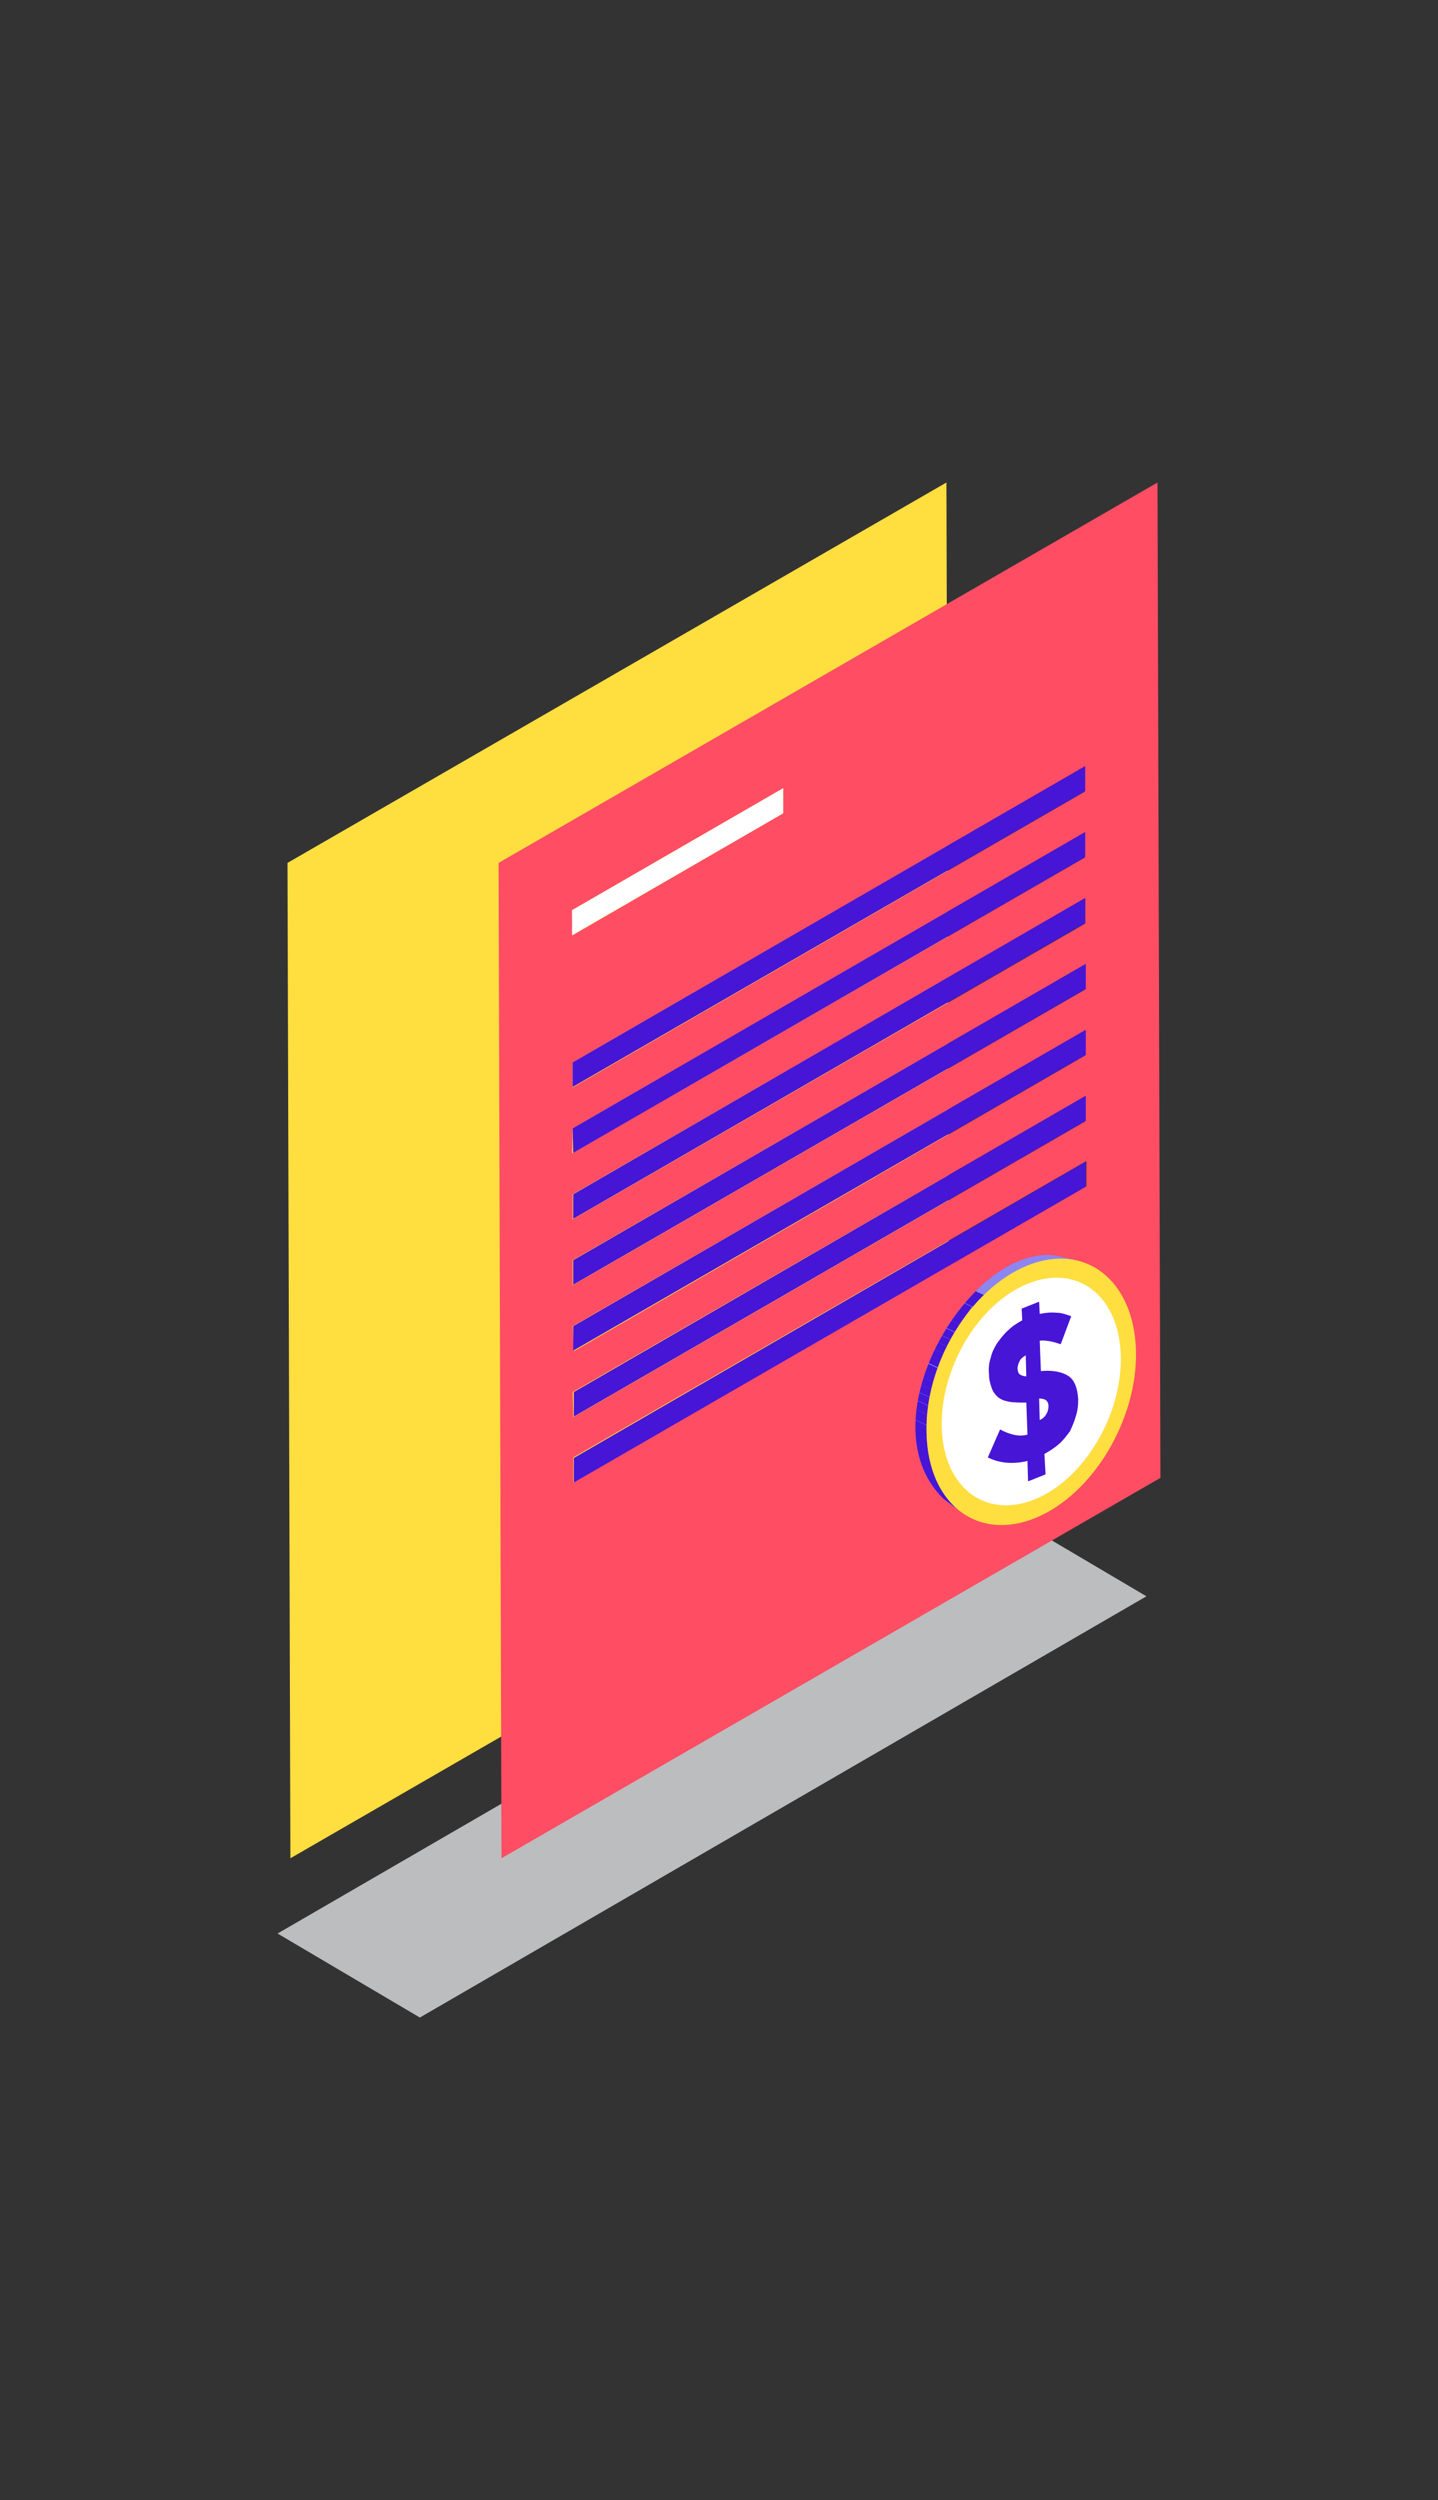 <?xml version="1.0" encoding="utf-8"?>
<!-- Generator: Adobe Illustrator 24.2.3, SVG Export Plug-In . SVG Version: 6.00 Build 0)  -->
<svg version="1.1" id="Invoice_Finance" xmlns="http://www.w3.org/2000/svg" xmlns:xlink="http://www.w3.org/1999/xlink" x="0px"
	 y="0px" viewBox="0 0 246.6 428.5" style="enable-background:new 0 0 246.6 428.5;" xml:space="preserve">
<rect x="0" y="0" width="246.6" height="428.5" fill="#333333" stroke="none"/>
<style type="text/css">
	.st0{fill:#FFDE40;}
	.st1{fill:#BBBDBF;}
	.st2{fill:#FF4D63;}
	.st3{fill:#4615D6;}
	.st4{fill:#FFFFFF;}
	.st5{fill:#8B86F2;}
	.st6{clip-path:url(#SVGID_2_);}
</style>
<path class="st0" d="M49.3,147.9l0.5,170.6l113-65.2l-0.5-170.6L49.3,147.9z M124.8,259.8v-4.3l25-14.4v4.3L124.8,259.8z"/>
<path class="st1" d="M47.6,331.4L72,345.8l124.6-72.2l-24.4-14.4L47.6,331.4z"/>
<path class="st2" d="M85.5,147.9L86,318.5l113-65.2l-0.5-170.6L85.5,147.9z M98.1,156l36.2-20.9v4.3l-36.1,20.9L98.1,156z
	 M98.2,182.1l87.8-50.7v4.3l-87.8,50.7V182.1z M98.2,193.4l87.8-50.7v4.3l-87.9,50.7L98.2,193.4z M98.2,204.7l87.9-50.7v4.3
	l-87.9,50.7V204.7z M98.2,216l87.9-50.7v4.3l-87.9,50.7V216z M98.2,227.3l87.9-50.7v4.3l-87.7,50.7L98.2,227.3z M98.2,238.6
	l87.9-50.7v4.3l-87.8,50.7L98.2,238.6z M98.3,254.1v-4.3l88-50.8v4.3L98.3,254.1z"/>
<polygon class="st3" points="98.4,238.6 98.4,242.8 186.2,192.1 186.2,187.8 "/>
<polygon class="st3" points="98.3,204.7 98.3,208.9 186.1,158.2 186.1,153.9 "/>
<polygon class="st3" points="98.2,193.4 98.3,197.6 186.1,146.9 186.1,142.6 "/>
<polygon class="st3" points="98.2,182.1 98.2,186.3 186.1,135.6 186.1,131.3 "/>
<polygon class="st3" points="98.3,216 98.3,220.2 186.2,169.5 186.2,165.2 "/>
<polygon class="st4" points="98.1,156 98.1,160.3 134.3,139.4 134.3,135.1 "/>
<polygon class="st3" points="98.4,249.9 98.4,254.1 186.2,203.4 186.2,199.1 "/>
<polygon class="st3" points="98.3,227.3 98.3,231.5 186.2,180.8 186.2,176.5 "/>
<g>
	<path class="st5" d="M172.6,218.8c1.1-0.8,3.1-1.1,11.6-2.9l-3.2-0.7c-14.5-2-32.8,28.2-19.3,41.6c1.6,1.3,3.4,2.5,5.2,3.5
		c-4.6-2.1-7.7-7.3-8-14.5C158.5,235.4,164.4,224.2,172.6,218.8"/>
	<g>
		<defs>
			<path id="SVGID_1_" d="M172.6,218.8c1.1-0.8,3.1-1.1,11.6-2.9l-3.2-0.7c-14.5-2-32.8,28.2-19.3,41.6c1.6,1.3,3.4,2.5,5.2,3.5
				c-4.6-2.1-7.7-7.3-8-14.5C158.5,235.4,164.4,224.2,172.6,218.8"/>
		</defs>
		<clipPath id="SVGID_2_">
			<use xlink:href="#SVGID_1_"  style="overflow:visible;"/>
		</clipPath>
		<g class="st6">
			<path class="st3" d="M152.3,253.6l14.6,6.7c-4.5-2.1-7.5-7-7.9-13.8l-14.5-6.7C144.8,246.6,147.9,251.5,152.3,253.6"/>
			<path class="st3" d="M144.4,239.8l14.5,6.7v-0.7c0-0.5,0-1,0-1.5l-14.6-6.7c0,0.5,0,1,0,1.5C144.4,239.3,144.4,239.6,144.4,239.8
				"/>
			<path class="st3" d="M144.4,237.6l14.6,6.7c0-0.6,0-1.2,0.1-1.8l-14.6-6.7C144.5,236.4,144.4,237,144.4,237.6"/>
			<path class="st3" d="M144.5,235.8l14.6,6.7c0-0.5,0.1-1,0.2-1.5l-14.6-6.7C144.6,234.8,144.5,235.2,144.5,235.8"/>
			<path class="st3" d="M144.6,234.2l14.6,6.7c0.1-0.5,0.1-0.9,0.2-1.4l-14.6-6.7C144.8,233.3,144.7,233.8,144.6,234.2"/>
			<path class="st3" d="M144.9,232.8l14.6,6.7c0.1-0.4,0.2-0.9,0.3-1.3l-14.6-6.7C145.1,231.9,145,232.4,144.9,232.8"/>
			<path class="st3" d="M145.2,231.5l14.6,6.7c0.1-0.4,0.2-0.9,0.3-1.3l-14.5-6.7C145.4,230.6,145.3,231,145.2,231.5"/>
			<path class="st3" d="M145.5,230.2l14.6,6.7c0.1-0.4,0.2-0.8,0.4-1.2l-14.5-6.7C145.7,229.4,145.6,229.8,145.5,230.2"/>
			<path class="st3" d="M145.9,229l14.5,6.7c0.1-0.4,0.3-0.8,0.4-1.2l-14.6-6.7C146.1,228.1,146,228.5,145.9,229"/>
			<path class="st3" d="M146.3,227.7l14.6,6.7c0.1-0.4,0.3-0.8,0.5-1.2l-14.6-6.7C146.6,226.9,146.4,227.3,146.3,227.7"/>
			<path class="st3" d="M146.7,226.5l14.6,6.7l0.5-1.2l-14.5-6.7C147.1,225.7,146.9,226.1,146.7,226.5"/>
			<path class="st3" d="M147.3,225.3l14.5,6.7c0.2-0.4,0.4-0.8,0.6-1.2l-14.6-6.7C147.6,224.5,147.4,224.9,147.3,225.3"/>
			<path class="st3" d="M147.8,224.1l14.6,6.7c0.2-0.4,0.4-0.8,0.6-1.2l-14.6-6.7C148.2,223.3,148,223.7,147.8,224.1"/>
			<path class="st3" d="M148.5,222.9l14.6,6.7c0.2-0.4,0.5-0.8,0.7-1.2l-14.6-6.7C148.9,222,148.7,222.5,148.5,222.9"/>
			<path class="st3" d="M149.2,221.6l14.6,6.7c0.3-0.4,0.6-0.9,0.8-1.3l-14.5-6.7C149.8,220.7,149.5,221.2,149.2,221.6"/>
			<path class="st3" d="M150,220.3l14.6,6.7c0.3-0.5,0.7-0.9,1-1.4l-14.6-6.7C150.7,219.3,150.4,219.8,150,220.3"/>
			<path class="st3" d="M151,218.9l14.5,6.7c0.4-0.5,0.8-1.1,1.2-1.6l-14.6-6.7C151.9,217.8,151.4,218.3,151,218.9"/>
			<path class="st3" d="M152.3,217.3l14.6,6.7c0.6-0.7,1.2-1.4,1.9-2.1l-14.6-6.7C153.5,215.9,152.9,216.6,152.3,217.3"/>
			<path class="st5" d="M154.2,215.3l14.6,6.7c1.7-1.7,3.7-3.1,5.8-4.3L160,211C157.9,212.1,155.9,213.6,154.2,215.3"/>
			<path class="st5" d="M160,211l14.5,6.7c0.5-0.3,1.1-0.5,1.6-0.8l-14.6-6.7C161.1,210.5,160.6,210.7,160,211"/>
		</g>
	</g>
</g>
<path class="st0" d="M194.8,231.3c0.4,11.9-7.4,24.9-17.3,28.9s-18.3-2.4-18.6-14.4c-0.4-11.9,7.4-24.9,17.3-28.9
	S194.4,219.4,194.8,231.3z M177.5,256.9c8.4-3.4,14.9-14.3,14.6-24.4s-7.4-15.5-15.8-12.2s-14.9,14.4-14.6,24.4
	S169.1,260.2,177.5,256.9"/>
<ellipse class="st3" cx="177.5" cy="237.9" rx="12.2" ry="16.4"/>
<path class="st4" d="M175.9,232.3c-0.5,0.3-0.9,0.6-1.1,1.1c-0.2,0.4-0.3,0.8-0.3,1.2c0,0.3,0.1,0.7,0.3,0.9
	c0.4,0.3,0.8,0.4,1.2,0.4L175.9,232.3z"/>
<path class="st4" d="M192.2,232.3c0.3,10.2-6.3,21.3-14.8,24.7c-8.5,3.4-15.6-2.1-15.9-12.3s6.3-21.3,14.8-24.7
	S191.9,222.1,192.2,232.3z M184.5,242.7c0.3-0.9,0.4-1.8,0.4-2.8c-0.1-1.9-0.6-3.3-1.6-4s-2.6-1.1-4.8-0.9l-0.2-5.2
	c0.6-0.1,1.2,0,1.8,0.1c0.6,0.1,1.2,0.3,1.8,0.5l1.8-4.8c-0.8-0.3-1.7-0.6-2.5-0.6c-1-0.1-1.9,0-2.9,0.2l-0.1-2.1l-3,1.2l0.1,2
	c-0.9,0.5-1.7,1-2.4,1.7c-0.7,0.6-1.3,1.4-1.9,2.2c-0.5,0.8-0.9,1.6-1.1,2.5c-0.3,0.9-0.4,1.8-0.3,2.8c0,0.9,0.2,1.7,0.5,2.5
	c0.2,0.6,0.7,1.2,1.2,1.6c0.6,0.4,1.3,0.6,2,0.7c0.9,0.1,1.8,0.1,2.7,0.1l0.2,5.5c-0.8,0.2-1.6,0.2-2.4,0c-0.8-0.2-1.6-0.5-2.3-0.9
	l-2.1,4.8c1,0.5,2.1,0.8,3.2,0.9c1.2,0.1,2.4,0,3.6-0.3l0.1,3.5l3-1.2l-0.2-3.5c0.9-0.5,1.7-1,2.5-1.7c0.7-0.6,1.3-1.4,1.9-2.2
	C183.9,244.4,184.3,243.5,184.5,242.7"/>
<path class="st4" d="M178.2,239.7l0.1,3.7c0.9-0.4,1.5-1.3,1.5-2.4c0-0.4-0.1-0.7-0.4-1C179.1,239.8,178.7,239.7,178.2,239.7z"/>
</svg>
